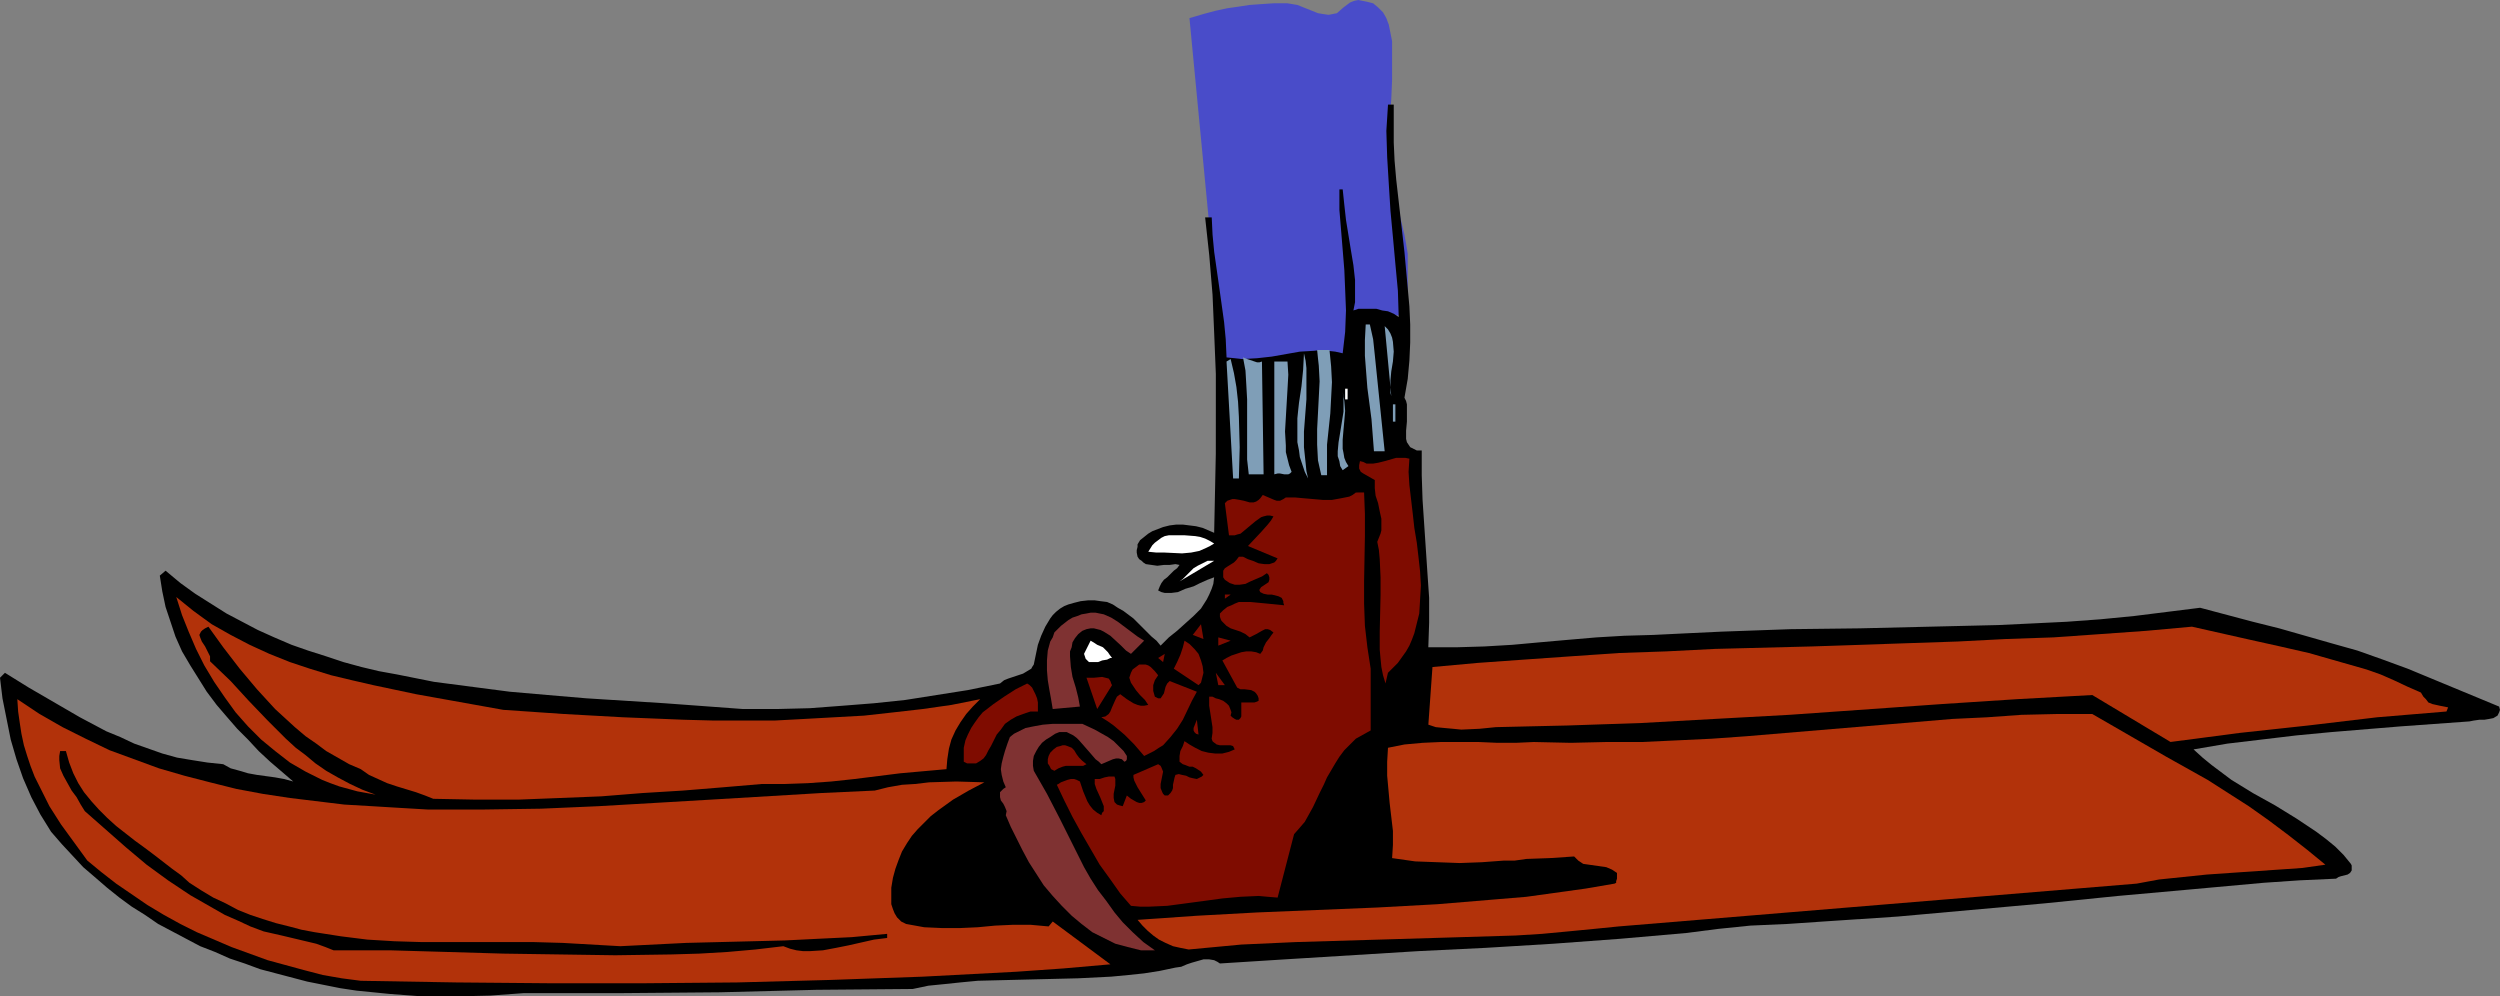 <?xml version="1.0" encoding="UTF-8" standalone="no"?>
<svg
   version="1.0"
   width="129.766mm"
   height="51.721mm"
   id="svg40"
   sodipodi:docname="Skier - Feet.wmf"
   xmlns:inkscape="http://www.inkscape.org/namespaces/inkscape"
   xmlns:sodipodi="http://sodipodi.sourceforge.net/DTD/sodipodi-0.dtd"
   xmlns="http://www.w3.org/2000/svg"
   xmlns:svg="http://www.w3.org/2000/svg">
  <rect width="100%" height="100%" fill="#808080" stroke="none"/>
  <sodipodi:namedview
     id="namedview40"
     pagecolor="#ffffff"
     bordercolor="#000000"
     borderopacity="0.25"
     inkscape:showpageshadow="2"
     inkscape:pageopacity="0.0"
     inkscape:pagecheckerboard="0"
     inkscape:deskcolor="#d1d1d1"
     inkscape:document-units="mm" />
  <defs
     id="defs1">
    <pattern
       id="WMFhbasepattern"
       patternUnits="userSpaceOnUse"
       width="6"
       height="6"
       x="0"
       y="0" />
  </defs>
  <path
     style="fill:#494cc9;fill-opacity:1;fill-rule:evenodd;stroke:none"
     d="m 233.35,3.554 2.747,-0.808 2.424,-0.646 2.262,-0.485 2.262,-0.323 2.101,-0.323 2.262,-0.162 2.424,-0.162 h 2.747 l 0.97,0.162 0.97,0.162 4.04,1.616 0.97,0.162 1.131,0.162 0.808,-0.162 0.808,-0.162 1.293,-1.131 1.293,-0.969 0.808,-0.323 L 266.478,0 l 0.808,0.162 0.808,0.162 0.646,0.162 0.646,0.162 0.97,0.808 0.97,0.969 0.646,1.131 0.485,1.292 0.323,1.616 0.323,1.616 v 1.777 1.939 3.877 l -0.162,3.877 -0.162,1.777 v 1.777 1.939 1.777 l 0.162,3.393 0.323,3.07 0.323,3.07 0.485,3.07 0.646,3.231 0.808,3.393 0.323,1.777 0.323,1.939 V 61.876 H 264.7 v 7.432 l -1.778,0.323 -1.778,0.323 -3.07,0.323 -3.07,0.162 -2.747,0.162 -2.909,0.162 h -2.909 l -3.07,0.162 -1.778,0.162 h -1.778 z"
     id="path1" />
  <path
     style="fill:#000000;fill-opacity:1;fill-rule:evenodd;stroke:none"
     d="m 273.427,20.518 v 3.716 3.716 l 0.162,3.554 0.323,3.716 0.808,7.108 0.808,7.108 0.646,7.108 0.323,3.554 0.162,3.554 v 3.554 l -0.162,3.554 -0.323,3.554 -0.646,3.716 0.323,0.646 0.162,0.646 v 1.616 1.777 l -0.162,1.777 v 1.616 l 0.162,0.646 0.323,0.485 0.323,0.485 0.646,0.323 0.646,0.323 h 0.97 v 4.847 l 0.162,4.847 0.646,9.693 0.323,4.847 0.323,4.685 v 4.847 l -0.162,4.847 h 5.494 l 5.494,-0.162 5.494,-0.323 5.333,-0.485 5.494,-0.485 5.656,-0.485 5.494,-0.323 5.656,-0.162 6.626,-0.323 6.787,-0.323 13.574,-0.485 13.574,-0.162 13.574,-0.323 13.574,-0.323 6.787,-0.323 6.626,-0.323 6.626,-0.485 6.626,-0.646 6.464,-0.808 6.464,-0.808 10.342,2.746 5.171,1.292 10.181,2.908 5.171,1.454 5.01,1.777 4.848,1.777 17.938,7.432 0.162,0.646 -0.162,0.485 -0.162,0.323 -0.162,0.323 -0.808,0.485 -0.808,0.162 -0.97,0.162 h -0.97 l -1.131,0.162 -0.808,0.162 -13.413,0.969 -13.736,1.131 -6.787,0.646 -6.787,0.808 -6.787,0.808 -6.626,1.131 1.778,1.616 1.778,1.454 1.939,1.454 1.939,1.454 4.202,2.585 4.363,2.423 4.202,2.585 1.939,1.292 1.939,1.292 1.939,1.454 1.778,1.454 1.616,1.616 1.454,1.777 0.162,0.323 v 0.485 0.323 0.162 l -0.323,0.485 -0.485,0.323 -1.293,0.323 -0.485,0.162 -0.485,0.323 -7.11,0.323 -7.11,0.485 -14.221,1.292 -14.382,1.292 -14.382,1.454 -14.382,1.292 -14.382,1.292 -14.544,0.969 -7.11,0.485 -7.272,0.323 -6.302,0.646 -6.302,0.808 -12.928,1.131 -13.09,0.969 -13.251,0.808 -13.251,0.646 -13.09,0.808 -13.09,0.808 -12.766,0.808 -0.485,-0.323 -0.646,-0.323 -0.97,-0.162 h -1.131 l -2.262,0.646 -0.97,0.323 -1.131,0.485 -1.131,0.162 -3.07,0.646 -3.07,0.485 -3.07,0.323 -3.394,0.323 -6.464,0.323 -6.626,0.162 -6.626,0.162 -6.464,0.162 -3.394,0.323 -3.07,0.323 -3.232,0.323 -3.07,0.646 -18.907,0.162 -18.907,0.485 -19.23,0.162 h -19.23 l -6.626,0.485 -6.626,0.162 h -6.626 l -6.464,-0.485 -6.464,-0.646 -3.232,-0.485 -3.232,-0.646 -3.232,-0.646 -3.07,-0.808 -3.07,-0.808 -3.07,-0.808 -3.07,-1.131 -2.909,-0.969 -2.909,-1.292 -2.909,-1.131 -2.747,-1.454 -2.747,-1.454 -2.747,-1.454 -2.586,-1.777 -2.586,-1.616 -2.424,-1.777 -2.424,-1.939 -2.424,-2.1 -2.262,-1.939 -2.101,-2.262 -2.101,-2.262 -2.101,-2.423 L 7.918,159.778 6.141,156.386 4.525,152.67 3.232,148.954 2.101,145.077 1.293,141.038 0.485,136.999 0,132.96 l 0.97,-0.969 4.686,2.908 5.01,2.908 5.01,2.908 5.171,2.746 2.747,1.131 2.747,1.292 2.747,0.969 2.747,0.969 2.909,0.808 2.909,0.485 3.07,0.485 3.07,0.323 1.454,0.808 1.778,0.485 1.616,0.485 1.778,0.323 3.555,0.485 1.778,0.323 1.778,0.485 -4.525,-3.877 -2.262,-2.1 -2.101,-2.262 -2.101,-2.1 -2.101,-2.423 -1.939,-2.262 -1.939,-2.585 -1.616,-2.585 -1.616,-2.585 -1.616,-2.746 -1.293,-2.908 -0.97,-2.908 -0.97,-2.908 -0.646,-3.07 -0.485,-3.07 1.131,-0.969 2.909,2.423 2.909,2.1 3.07,1.939 3.07,1.939 3.07,1.616 3.07,1.616 3.232,1.454 3.394,1.454 3.232,1.131 3.555,1.131 3.394,1.131 3.555,0.969 3.394,0.808 3.555,0.646 7.272,1.454 7.434,0.969 7.434,0.969 7.434,0.646 7.595,0.646 15.352,0.969 15.352,1.131 h 6.626 l 6.464,-0.162 6.464,-0.485 6.141,-0.485 6.141,-0.646 6.141,-0.969 6.141,-0.969 6.302,-1.292 0.808,-0.646 0.808,-0.323 1.939,-0.646 0.97,-0.323 0.808,-0.485 0.808,-0.485 0.162,-0.323 0.323,-0.485 0.808,-3.877 0.646,-1.777 0.808,-1.777 0.97,-1.616 0.485,-0.646 0.646,-0.646 0.808,-0.646 0.808,-0.485 0.808,-0.323 1.131,-0.323 1.293,-0.323 1.454,-0.162 h 1.293 l 1.131,0.162 1.293,0.162 1.131,0.485 0.97,0.646 1.131,0.646 1.939,1.454 1.778,1.777 1.778,1.777 0.97,0.808 0.808,0.969 1.616,-1.616 1.616,-1.292 3.232,-2.908 1.454,-1.454 1.131,-1.777 0.485,-0.969 0.485,-1.131 0.323,-0.969 0.162,-1.292 -1.293,0.485 -1.454,0.646 -1.293,0.646 -1.616,0.485 -1.454,0.646 -1.293,0.162 h -0.808 -0.485 l -0.646,-0.162 -0.646,-0.323 0.323,-0.808 0.323,-0.646 0.485,-0.646 0.646,-0.485 0.646,-0.646 0.646,-0.646 0.646,-0.485 0.485,-0.646 -0.808,-0.162 -1.131,0.162 h -1.131 l -1.293,0.162 -1.131,-0.162 -1.131,-0.162 -0.485,-0.323 -0.323,-0.323 -0.485,-0.323 -0.323,-0.485 -0.162,-0.808 v -0.485 l 0.162,-0.646 v -0.485 l 0.485,-0.808 0.808,-0.646 0.808,-0.646 0.808,-0.485 2.101,-0.808 1.293,-0.323 1.293,-0.162 h 1.293 l 1.293,0.162 1.293,0.162 1.293,0.323 1.131,0.485 1.131,0.485 0.162,-7.755 0.162,-7.755 V 81.101 73.346 l -0.323,-7.916 -0.323,-7.593 -0.646,-7.755 -0.808,-7.432 h 1.293 l 0.162,3.393 0.323,3.393 0.97,6.785 0.97,6.947 0.323,3.393 0.162,3.554 1.616,0.162 1.454,0.162 2.909,-0.162 2.909,-0.323 2.747,-0.485 2.747,-0.485 2.747,-0.162 1.454,-0.162 1.293,0.162 1.454,0.162 1.454,0.323 0.485,-4.2 0.162,-4.2 -0.162,-4.039 -0.162,-3.877 -0.646,-7.916 -0.323,-3.877 v -4.039 h 0.646 l 0.323,3.07 0.323,2.908 0.97,5.978 0.485,2.908 0.323,2.908 v 2.908 1.454 l -0.323,1.616 0.97,-0.323 h 1.131 1.131 1.293 l 1.131,0.323 1.131,0.162 1.131,0.485 0.97,0.646 -0.162,-5.17 -0.485,-5.17 -0.485,-5.331 -0.485,-5.17 -0.323,-5.17 -0.323,-5.331 -0.162,-5.17 0.162,-2.585 0.162,-2.585 z"
     id="path2" />
  <path
     style="fill:#7f9eb7;fill-opacity:1;fill-rule:evenodd;stroke:none"
     d="m 268.74,63.653 0.646,2.908 0.323,3.07 0.646,6.301 0.646,6.301 0.646,6.301 h -2.101 l -0.485,-6.301 -0.808,-6.139 -0.485,-6.301 v -3.07 l 0.162,-3.07 z"
     id="path3" />
  <path
     style="fill:#7f9eb7;fill-opacity:1;fill-rule:evenodd;stroke:none"
     d="m 272.942,77.708 -1.293,-13.732 0.646,0.646 0.485,0.808 0.323,0.808 0.162,0.808 0.162,1.939 -0.162,1.939 -0.323,1.939 -0.162,1.777 v 1.777 0.646 z"
     id="path4" />
  <path
     style="fill:#7f9eb7;fill-opacity:1;fill-rule:evenodd;stroke:none"
     d="m 256.621,93.864 -0.646,-1.292 -0.485,-1.454 -0.485,-1.454 -0.162,-1.292 -0.323,-1.616 V 85.301 82.07 l 0.162,-1.616 0.162,-1.454 0.485,-3.231 0.323,-3.231 0.162,-3.231 0.323,1.454 0.162,1.454 v 3.07 3.07 l -0.485,6.301 v 3.07 l 0.323,3.07 0.162,1.616 z"
     id="path5" />
  <path
     style="fill:#7f9eb7;fill-opacity:1;fill-rule:evenodd;stroke:none"
     d="m 260.822,68.661 0.323,3.231 0.162,3.07 -0.162,3.07 -0.162,3.07 -0.646,6.139 v 3.07 2.908 h -1.131 l -0.323,-1.454 -0.323,-1.454 -0.162,-3.07 v -3.07 l 0.162,-3.07 0.323,-6.301 -0.162,-3.07 -0.162,-1.454 -0.162,-1.616 z"
     id="path6" />
  <path
     style="fill:#7f9eb7;fill-opacity:1;fill-rule:evenodd;stroke:none"
     d="m 247.571,70.923 0.323,22.133 h -2.909 l -0.323,-2.908 v -2.908 -2.908 -3.07 -2.908 l -0.162,-2.908 -0.162,-2.746 -0.485,-2.585 0.808,0.323 0.97,0.323 0.97,0.323 h 0.485 z"
     id="path7" />
  <path
     style="fill:#7f9eb7;fill-opacity:1;fill-rule:evenodd;stroke:none"
     d="m 243.046,93.864 h -1.131 l -1.293,-22.941 0.808,-0.485 0.646,2.746 0.485,2.746 0.323,2.908 0.162,2.908 0.162,5.978 z"
     id="path8" />
  <path
     style="fill:#7f9eb7;fill-opacity:1;fill-rule:evenodd;stroke:none"
     d="m 252.581,70.923 0.162,2.585 -0.162,2.908 -0.323,5.493 -0.162,2.746 0.162,2.746 v 1.292 l 0.323,1.292 0.323,1.292 0.485,1.292 -0.323,0.323 -0.323,0.162 h -0.808 l -0.808,-0.162 h -0.485 l -0.646,0.162 V 70.923 Z"
     id="path9" />
  <path
     style="fill:#ffffff;fill-opacity:1;fill-rule:evenodd;stroke:none"
     d="m 266.478,72.538 0.323,9.209 z"
     id="path10" />
  <path
     style="fill:#ffffff;fill-opacity:1;fill-rule:evenodd;stroke:none"
     d="m 263.892,76.254 h 0.485 v 2.1 h -0.485 z"
     id="path11" />
  <path
     style="fill:#7f9eb7;fill-opacity:1;fill-rule:evenodd;stroke:none"
     d="m 264.539,91.44 -1.131,0.808 -0.485,-0.808 -0.162,-0.969 -0.323,-0.969 v -0.969 l 0.162,-1.777 0.323,-1.939 0.646,-4.039 v -1.939 -0.969 l -0.162,-0.969 0.162,0.808 0.162,0.969 0.162,1.939 -0.162,1.939 -0.162,1.777 -0.162,1.939 v 1.777 l 0.162,0.808 0.162,0.969 0.323,0.808 z"
     id="path12" />
  <path
     style="fill:#7f9eb7;fill-opacity:1;fill-rule:evenodd;stroke:none"
     d="m 273.265,79.324 h 0.485 v 3.393 h -0.485 z"
     id="path13" />
  <path
     style="fill:#ffffff;fill-opacity:1;fill-rule:evenodd;stroke:none"
     d="m 266.801,83.686 -0.323,3.07 z"
     id="path14" />
  <path
     style="fill:#7f0c00;fill-opacity:1;fill-rule:evenodd;stroke:none"
     d="m 276.497,89.986 -0.162,2.585 0.162,2.585 0.323,2.746 0.323,2.746 0.323,2.908 0.485,2.908 0.323,2.746 0.323,2.908 0.162,2.746 -0.162,2.746 -0.162,2.746 -0.646,2.585 -0.323,1.292 -0.485,1.292 -0.485,1.131 -0.646,1.131 -0.808,1.131 -0.808,1.131 -0.97,0.969 -0.97,0.969 -0.485,2.1 -0.485,-1.616 -0.323,-1.616 -0.162,-1.616 -0.162,-1.777 v -3.554 l 0.162,-7.108 v -3.554 l -0.162,-3.554 -0.162,-1.777 -0.323,-1.616 0.323,-0.808 0.323,-0.808 0.162,-0.646 v -0.808 -1.454 l -0.323,-1.454 -0.323,-1.616 -0.485,-1.454 -0.162,-1.454 v -1.616 l -1.131,-0.646 -1.131,-0.646 -0.485,-0.323 -0.323,-0.646 v -0.646 l 0.162,-0.808 0.646,0.162 0.646,0.323 h 1.293 l 0.97,-0.162 1.293,-0.323 2.262,-0.646 h 1.293 0.485 z"
     id="path15" />
  <path
     style="fill:#7f0c00;fill-opacity:1;fill-rule:evenodd;stroke:none"
     d="m 267.609,96.61 0.162,4.2 v 4.362 l -0.162,8.886 v 4.362 l 0.162,4.362 0.485,4.2 0.323,2.1 0.323,2.1 v 12.117 l -1.454,0.808 -1.454,0.808 -1.131,1.131 -1.131,1.131 -0.97,1.292 -0.808,1.292 -1.616,2.746 -0.646,1.454 -0.808,1.616 -1.293,2.746 -0.808,1.454 -0.808,1.454 -0.97,1.131 -1.131,1.292 -3.232,12.44 -1.939,-0.162 -1.778,-0.162 -3.555,0.162 -3.555,0.323 -3.555,0.485 -7.272,0.969 -3.555,0.162 h -1.778 l -1.778,-0.162 -2.101,-2.423 -1.939,-2.746 -2.101,-2.908 -1.778,-3.07 -1.778,-3.07 -1.778,-3.231 -1.616,-3.231 -1.454,-3.07 0.323,-0.162 0.485,-0.323 1.293,-0.485 0.646,-0.162 h 0.646 l 0.485,0.162 0.646,0.323 0.646,1.939 0.808,1.939 0.485,0.808 0.646,0.808 0.808,0.646 0.808,0.485 0.162,-0.485 0.323,-0.323 v -0.969 l -0.323,-0.808 -0.323,-0.808 -0.808,-1.777 -0.323,-0.969 v -0.969 h 0.646 0.323 l 0.97,-0.323 0.808,-0.162 h 0.485 0.646 l 0.162,0.485 v 0.323 0.969 l -0.162,0.808 -0.162,0.808 v 0.808 l 0.162,0.808 0.162,0.162 0.323,0.323 0.485,0.162 0.646,0.162 0.808,-2.1 0.808,0.646 1.131,0.646 0.485,0.162 h 0.485 l 0.485,-0.162 0.323,-0.323 -0.808,-1.292 -0.808,-1.292 -0.646,-1.292 -0.162,-0.646 v -0.485 l 4.848,-2.1 0.485,0.323 0.162,0.323 0.323,0.808 -0.162,0.808 -0.162,0.808 -0.162,0.808 v 0.808 l 0.323,0.808 0.162,0.323 0.323,0.323 h 0.646 l 0.485,-0.485 0.323,-0.485 0.162,-0.485 v -0.646 l 0.323,-1.454 0.162,-0.485 0.646,-0.162 0.646,0.162 0.808,0.162 0.323,0.162 0.323,0.162 0.646,0.162 0.808,0.162 0.646,-0.323 0.323,-0.162 0.323,-0.323 -0.485,-0.646 -0.485,-0.323 -0.485,-0.323 -0.646,-0.323 h -0.646 l -0.808,-0.323 -0.485,-0.162 -0.646,-0.485 v -0.485 -0.646 l 0.162,-0.969 0.485,-0.969 0.323,-0.969 0.97,0.646 1.131,0.646 1.293,0.646 1.293,0.323 1.293,0.162 h 1.454 l 1.293,-0.323 1.131,-0.485 -0.162,-0.323 -0.162,-0.323 -0.485,-0.162 h -0.646 -0.808 -0.646 l -0.646,-0.162 -0.646,-0.485 -0.162,-0.162 -0.162,-0.485 0.162,-1.131 v -1.131 l -0.323,-2.1 -0.323,-2.1 v -0.969 -0.808 h 0.646 l 0.646,0.323 0.646,0.162 0.808,0.323 0.646,0.485 0.485,0.485 0.323,0.808 0.162,0.485 -0.162,0.646 0.323,0.323 0.485,0.323 0.323,0.162 h 0.485 l 0.323,-0.323 0.162,-0.323 v -0.969 -1.777 h 1.778 0.808 l 0.485,-0.162 0.323,-0.162 v -0.485 l -0.162,-0.485 -0.323,-0.485 -0.323,-0.323 -0.646,-0.323 -1.293,-0.162 h -0.808 l -0.646,-0.323 -2.909,-5.331 0.808,-0.485 0.97,-0.485 0.97,-0.323 0.97,-0.323 0.97,-0.162 h 0.97 l 0.97,0.162 0.808,0.323 0.485,-0.646 0.162,-0.646 0.485,-0.969 0.646,-0.808 0.323,-0.485 0.485,-0.646 -0.646,-0.485 -0.485,-0.162 h -0.485 l -0.646,0.323 -1.131,0.646 -0.646,0.323 -0.646,0.323 -0.808,-0.646 -0.97,-0.485 -1.939,-0.646 -0.808,-0.485 -0.646,-0.646 -0.323,-0.323 -0.162,-0.323 -0.162,-0.485 v -0.646 l 0.646,-0.646 0.808,-0.646 0.808,-0.323 0.646,-0.323 0.808,-0.323 h 0.808 1.454 l 3.394,0.323 1.616,0.162 1.616,0.162 -0.162,-0.485 v -0.323 l -0.323,-0.646 -0.646,-0.323 -0.646,-0.162 -0.646,-0.162 h -0.808 l -0.808,-0.162 -0.646,-0.323 -0.162,-0.323 v -0.162 l 0.323,-0.485 0.485,-0.323 0.485,-0.323 0.485,-0.323 0.162,-0.485 v -0.162 -0.323 l -0.162,-0.485 -0.323,-0.323 -0.97,0.646 -1.131,0.485 -1.131,0.485 -0.97,0.485 -1.131,0.162 h -0.97 l -0.97,-0.323 -0.485,-0.323 -0.485,-0.323 -0.323,-0.485 v -0.485 -0.485 -0.323 l 0.323,-0.485 0.485,-0.323 1.293,-0.808 0.485,-0.485 0.485,-0.646 h 0.808 l 0.97,0.485 0.97,0.323 1.131,0.485 1.131,0.162 h 0.97 l 0.485,-0.162 0.485,-0.162 0.323,-0.323 0.323,-0.485 -5.818,-2.423 2.586,-2.746 1.293,-1.454 0.646,-0.808 0.485,-0.808 -0.646,-0.162 h -0.646 l -0.646,0.162 -0.485,0.162 -1.131,0.808 -0.97,0.808 -0.97,0.808 -0.97,0.808 -0.646,0.162 -0.485,0.162 h -0.646 -0.485 l -0.808,-6.301 0.485,-0.485 0.485,-0.162 0.485,-0.162 h 0.485 l 0.97,0.162 0.808,0.162 1.131,0.323 h 0.808 l 0.485,-0.162 0.485,-0.323 0.323,-0.323 0.485,-0.646 1.131,0.485 1.131,0.485 0.485,0.162 h 0.646 l 0.646,-0.323 0.485,-0.323 h 1.778 l 1.778,0.162 3.717,0.323 h 1.778 l 1.778,-0.323 1.616,-0.323 0.646,-0.323 0.646,-0.485 z"
     id="path16" />
  <path
     style="fill:#ffffff;fill-opacity:1;fill-rule:evenodd;stroke:none"
     d="m 238.198,106.627 -0.808,0.485 -0.646,0.323 -1.454,0.646 -1.616,0.323 -1.778,0.162 -3.394,-0.162 h -1.616 l -1.616,-0.162 0.808,-1.292 0.485,-0.485 0.646,-0.485 0.646,-0.485 0.646,-0.323 0.808,-0.162 h 0.97 2.101 l 2.101,0.162 0.97,0.162 0.97,0.323 0.97,0.485 z"
     id="path17" />
  <path
     style="fill:#ffffff;fill-opacity:1;fill-rule:evenodd;stroke:none"
     d="m 231.411,114.058 0.646,-0.485 0.646,-0.646 1.454,-1.454 0.808,-0.485 0.97,-0.485 0.97,-0.485 h 1.293 z"
     id="path18" />
  <path
     style="fill:#b2320a;fill-opacity:1;fill-rule:evenodd;stroke:none"
     d="m 98.737,139.261 11.797,0.808 11.635,0.646 11.958,0.485 5.979,0.162 h 5.818 5.979 l 5.979,-0.323 5.818,-0.323 5.818,-0.323 5.818,-0.646 5.656,-0.646 5.656,-0.808 5.656,-1.131 -1.454,1.454 -1.293,1.454 -1.131,1.616 -0.97,1.616 -0.808,1.777 -0.485,1.777 -0.323,2.1 -0.162,1.939 -9.05,0.808 -9.05,1.131 -4.525,0.485 -4.525,0.323 -4.525,0.162 h -4.525 l -7.595,0.646 -7.918,0.646 -7.918,0.485 -8.08,0.646 -8.08,0.323 -8.242,0.323 h -8.242 l -8.403,-0.162 -1.616,-0.646 -1.778,-0.646 -3.717,-1.131 -1.939,-0.646 -1.778,-0.808 -1.778,-0.808 -1.616,-1.131 -2.262,-0.969 -2.262,-1.292 -2.262,-1.292 -1.939,-1.454 -2.101,-1.454 -2.101,-1.777 -1.939,-1.777 -1.939,-1.777 -3.555,-3.877 -3.394,-4.039 -3.232,-4.2 -2.909,-4.039 -0.646,0.323 -0.485,0.323 -0.323,0.323 -0.162,0.323 -0.162,0.323 0.162,0.485 0.323,0.808 0.646,0.969 0.485,0.969 0.485,0.969 v 0.485 0.485 l 4.04,3.877 3.555,3.877 3.717,3.877 3.555,3.554 1.939,1.777 1.939,1.454 1.939,1.616 2.101,1.454 2.262,1.292 2.424,1.292 2.424,1.131 2.586,0.969 -1.778,-0.323 -1.778,-0.323 -1.778,-0.485 -1.778,-0.485 -1.778,-0.646 -1.616,-0.646 -3.232,-1.616 -3.07,-1.777 -2.909,-2.262 -2.747,-2.262 -2.586,-2.585 -2.424,-2.746 -2.101,-2.908 -2.101,-3.07 -1.939,-3.231 -1.616,-3.231 -1.454,-3.393 -1.293,-3.231 -1.131,-3.554 3.394,2.746 3.555,2.585 3.717,2.1 3.717,1.939 3.878,1.777 4.04,1.616 3.878,1.292 4.202,1.292 4.04,0.969 4.202,0.969 8.403,1.777 z"
     id="path19" />
  <path
     style="fill:#7f0c00;fill-opacity:1;fill-rule:evenodd;stroke:none"
     d="m 240.299,117.451 v -0.808 h 1.131 z"
     id="path20" />
  <path
     style="fill:#7f3232;fill-opacity:1;fill-rule:evenodd;stroke:none"
     d="m 224.462,125.69 -2.586,2.585 -0.97,-0.646 -0.97,-0.969 -2.101,-1.939 -1.293,-0.808 -0.646,-0.323 -0.646,-0.162 -0.646,-0.162 h -0.646 l -0.808,0.162 -0.808,0.323 -0.808,0.646 -0.646,0.808 -0.485,0.808 -0.162,0.969 -0.323,0.808 v 0.969 l 0.162,2.1 0.323,1.939 0.646,2.1 0.485,1.939 0.323,1.777 -5.333,0.485 -0.323,-1.939 -0.323,-1.777 -0.323,-1.939 -0.162,-1.939 v -1.939 l 0.162,-1.939 0.485,-1.777 0.485,-0.808 0.323,-0.969 1.293,-1.292 1.454,-1.131 0.808,-0.485 0.97,-0.323 0.808,-0.323 0.97,-0.162 0.808,-0.162 h 0.97 l 0.808,0.162 0.808,0.162 1.454,0.646 1.293,0.808 2.586,1.939 1.293,0.969 z"
     id="path21" />
  <path
     style="fill:#7f0c00;fill-opacity:1;fill-rule:evenodd;stroke:none"
     d="m 233.997,124.559 1.616,-2.1 0.485,2.908 z"
     id="path22" />
  <path
     style="fill:#b2320a;fill-opacity:1;fill-rule:evenodd;stroke:none"
     d="m 474.942,135.868 0.485,0.808 0.485,0.485 0.485,0.646 0.808,0.323 1.454,0.323 1.616,0.323 -0.323,0.808 -13.574,1.131 -13.574,1.616 -13.413,1.454 -13.574,1.777 -15.352,-9.209 -14.706,0.808 -14.867,0.969 -29.734,2.1 -14.706,0.808 -14.544,0.808 -14.382,0.485 -7.11,0.162 -6.949,0.162 -3.232,0.323 -3.555,0.162 -1.616,-0.162 -1.778,-0.162 -1.616,-0.162 -1.454,-0.485 0.808,-11.309 8.888,-0.808 9.05,-0.646 9.211,-0.646 9.373,-0.646 9.373,-0.323 9.534,-0.485 19.069,-0.485 19.069,-0.646 9.534,-0.323 9.373,-0.485 9.373,-0.323 9.211,-0.646 9.05,-0.646 8.888,-0.808 11.474,2.585 5.818,1.292 5.656,1.292 5.656,1.616 5.656,1.616 2.747,0.969 2.586,1.131 2.747,1.292 z"
     id="path23" />
  <path
     style="fill:#7f0c00;fill-opacity:1;fill-rule:evenodd;stroke:none"
     d="m 239.006,126.659 v -1.616 l 2.424,0.646 z"
     id="path24" />
  <path
     style="fill:#ffffff;fill-opacity:1;fill-rule:evenodd;stroke:none"
     d="m 218.16,129.083 h -0.162 -0.162 l -0.646,0.323 -0.97,0.162 -0.808,0.323 h -0.97 -0.485 -0.323 l -0.323,-0.323 -0.323,-0.323 -0.162,-0.485 -0.162,-0.485 1.293,-2.585 0.808,0.485 0.485,0.323 1.131,0.485 0.97,0.969 0.323,0.485 z"
     id="path25" />
  <path
     style="fill:#7f0c00;fill-opacity:1;fill-rule:evenodd;stroke:none"
     d="m 235.128,134.414 -4.848,-3.231 0.646,-1.292 0.646,-1.454 0.485,-1.454 0.323,-1.292 0.97,0.646 0.97,0.969 0.808,0.969 0.485,1.292 0.323,1.131 0.162,1.292 -0.323,1.292 -0.162,0.646 z"
     id="path26" />
  <path
     style="fill:#7f0c00;fill-opacity:1;fill-rule:evenodd;stroke:none"
     d="m 227.209,129.083 1.293,-0.808 -0.323,1.616 z"
     id="path27" />
  <path
     style="fill:#000000;fill-opacity:1;fill-rule:evenodd;stroke:none"
     d="m 272.942,142.33 0.323,-1.939 0.323,-1.939 0.323,-1.777 0.646,-1.777 0.646,-1.616 0.808,-1.616 1.131,-1.616 1.131,-1.454 -0.323,13.248 z"
     id="path28" />
  <path
     style="fill:#7f0c00;fill-opacity:1;fill-rule:evenodd;stroke:none"
     d="m 227.209,132.475 -0.323,0.485 -0.323,0.485 -0.323,0.969 v 1.131 l 0.323,1.131 0.323,0.162 0.323,0.162 h 0.323 0.162 l 0.323,-0.485 0.323,-0.485 0.162,-0.646 0.162,-0.646 0.323,-0.646 0.485,-0.485 5.333,2.1 -0.97,1.777 -1.778,3.716 -1.131,1.777 -1.293,1.616 -1.454,1.616 -0.808,0.485 -0.97,0.646 -0.97,0.485 -0.97,0.485 -1.939,-2.262 -1.939,-1.939 -2.101,-1.777 -1.131,-0.808 -1.293,-0.808 0.808,-0.162 0.646,-0.485 0.323,-0.485 0.323,-0.808 0.646,-1.454 0.323,-0.646 0.646,-0.485 1.293,0.969 1.293,0.808 0.808,0.323 0.646,0.162 h 0.646 l 0.808,-0.162 -0.646,-0.969 -0.97,-0.969 -0.808,-0.969 -0.646,-0.969 -0.323,-0.485 -0.162,-0.485 -0.162,-0.485 0.162,-0.485 0.162,-0.485 0.323,-0.646 0.646,-0.485 0.646,-0.485 h 0.646 0.646 l 0.485,0.162 0.485,0.323 0.808,0.808 z"
     id="path29" />
  <path
     style="fill:#7f0c00;fill-opacity:1;fill-rule:evenodd;stroke:none"
     d="m 239.006,134.414 -0.485,-2.423 1.778,2.423 z"
     id="path30" />
  <path
     style="fill:#7f0c00;fill-opacity:1;fill-rule:evenodd;stroke:none"
     d="m 218.16,134.414 -2.909,4.685 -2.101,-6.139 h 0.808 0.646 l 1.616,-0.162 0.646,0.162 0.646,0.162 0.323,0.485 0.162,0.485 z"
     id="path31" />
  <path
     style="fill:#7f0c00;fill-opacity:1;fill-rule:evenodd;stroke:none"
     d="m 203.616,139.584 h -1.454 l -1.454,0.485 -1.293,0.485 -1.131,0.646 -1.131,0.808 -0.808,1.131 -0.808,0.969 -0.646,1.292 -0.485,0.969 -0.485,0.808 -0.485,0.969 -0.485,0.646 -0.646,0.485 -0.808,0.485 h -0.485 -0.646 -0.646 l -0.646,-0.323 v -1.454 -1.292 l 0.323,-1.454 0.485,-1.131 0.646,-1.292 0.646,-0.969 0.808,-1.131 0.808,-0.969 2.101,-1.616 2.101,-1.454 2.262,-1.454 2.262,-1.131 0.485,0.323 0.485,0.485 0.323,0.646 0.323,0.646 0.323,0.808 0.162,0.808 z"
     id="path32" />
  <path
     style="fill:#b2320a;fill-opacity:1;fill-rule:evenodd;stroke:none"
     d="m 171.619,155.093 2.586,-0.646 2.747,-0.485 2.586,-0.162 2.747,-0.323 5.333,-0.162 5.494,0.162 -3.07,1.616 -3.07,1.777 -2.909,2.1 -1.454,1.131 -1.293,1.292 -1.293,1.292 -1.131,1.292 -0.97,1.454 -0.97,1.616 -0.646,1.616 -0.646,1.777 -0.485,1.777 -0.323,1.939 v 2.1 1.131 l 0.323,0.969 0.323,0.808 0.485,0.808 0.808,0.808 0.97,0.485 1.778,0.323 1.778,0.323 3.555,0.162 h 3.394 l 3.555,-0.162 3.394,-0.323 3.555,-0.162 h 3.394 l 3.555,0.323 0.808,-0.969 11.312,8.401 -9.211,0.808 -9.211,0.646 -9.211,0.485 -9.211,0.485 -18.261,0.646 -18.099,0.485 -18.422,0.162 h -18.261 l -18.422,-0.162 -18.746,-0.323 -3.717,-0.485 -3.717,-0.646 -3.717,-0.969 -3.555,-0.969 -3.555,-0.969 -3.555,-1.292 -3.555,-1.292 -3.394,-1.454 -3.394,-1.454 -3.232,-1.616 -3.232,-1.777 -3.232,-1.939 -3.07,-2.1 -3.07,-2.1 -2.909,-2.262 -2.747,-2.262 -2.586,-3.554 -2.586,-3.554 -2.262,-3.554 -1.939,-3.877 -0.97,-1.939 -0.808,-2.1 -0.646,-1.939 -0.646,-2.1 -0.485,-2.262 -0.323,-2.1 -0.323,-2.262 -0.162,-2.423 4.363,2.908 4.525,2.585 4.525,2.262 4.686,2.262 4.848,1.777 4.848,1.777 5.01,1.454 5.01,1.292 5.171,1.292 5.171,0.969 5.333,0.808 5.333,0.646 5.333,0.646 5.494,0.323 5.333,0.323 5.494,0.323 h 5.494 5.656 l 11.15,-0.162 11.15,-0.485 11.15,-0.646 10.989,-0.646 10.827,-0.646 10.827,-0.646 z"
     id="path33" />
  <path
     style="fill:#b2320a;fill-opacity:1;fill-rule:evenodd;stroke:none"
     d="m 425.008,148.469 4.04,2.262 4.04,2.262 4.04,2.585 4.04,2.585 3.878,2.746 3.878,2.908 3.717,2.908 3.555,2.908 -4.525,0.646 -4.686,0.323 -9.373,0.646 -4.686,0.323 -4.686,0.485 -4.686,0.485 -4.363,0.808 -101.646,8.401 -4.848,0.485 -5.01,0.485 -5.171,0.485 -5.171,0.323 -10.666,0.323 -10.827,0.323 -10.827,0.323 -10.827,0.323 -10.666,0.485 -5.171,0.485 -5.171,0.485 -1.616,-0.323 -1.454,-0.323 -1.454,-0.646 -1.293,-0.646 -1.131,-0.808 -1.131,-0.969 -0.97,-0.969 -0.97,-1.131 11.635,-0.808 11.797,-0.646 11.797,-0.485 11.797,-0.485 11.797,-0.646 11.635,-0.969 5.818,-0.485 5.818,-0.808 5.818,-0.808 5.656,-0.969 0.323,-0.162 v -0.323 l 0.162,-0.485 v -0.485 -0.646 l -0.485,-0.323 -0.485,-0.323 -1.131,-0.485 -1.131,-0.162 -1.131,-0.162 -1.131,-0.162 -1.131,-0.162 -0.485,-0.323 -0.485,-0.323 -0.323,-0.323 -0.485,-0.485 -4.848,0.323 -4.525,0.162 -2.262,0.323 h -2.101 l -4.363,0.323 -4.363,0.162 -4.363,-0.162 -4.363,-0.162 -4.525,-0.646 0.162,-2.585 v -2.746 l -0.646,-5.493 -0.485,-5.331 v -2.746 l 0.162,-2.746 1.616,-0.323 1.616,-0.323 3.555,-0.323 3.555,-0.162 h 3.717 3.717 l 3.717,0.162 h 3.555 l 3.555,-0.162 7.272,0.162 6.949,-0.162 h 6.949 l 6.949,-0.323 6.787,-0.323 6.787,-0.485 26.987,-2.262 13.413,-1.131 6.787,-0.323 6.787,-0.485 6.949,-0.162 h 6.949 z"
     id="path34" />
  <path
     style="fill:#7f0c00;fill-opacity:1;fill-rule:evenodd;stroke:none"
     d="m 235.128,144.107 -0.485,-0.162 -0.323,-0.323 -0.162,-0.323 v -0.485 l 0.323,-0.808 0.323,-0.808 z"
     id="path35" />
  <path
     style="fill:#7f3232;fill-opacity:1;fill-rule:evenodd;stroke:none"
     d="m 221.069,148.308 v 0.646 l -0.162,0.323 -0.323,0.162 -0.485,-0.485 -0.646,-0.162 h -0.485 l -0.646,0.162 -2.262,0.969 -0.485,-0.485 -0.646,-0.485 -0.97,-1.131 -1.131,-1.292 -1.131,-1.292 -0.485,-0.485 -0.646,-0.485 -0.646,-0.323 -0.646,-0.323 h -0.646 -0.808 l -0.808,0.323 -0.97,0.646 -0.808,0.485 -0.808,0.646 -0.646,0.808 -0.485,0.808 -0.485,0.969 -0.162,0.969 v 0.969 l 0.162,0.969 2.586,4.524 2.424,4.685 2.424,4.847 2.424,4.847 1.293,2.262 1.454,2.262 1.616,2.1 1.616,2.262 1.616,1.939 1.939,1.939 2.101,1.939 2.262,1.616 h -1.454 -1.293 l -2.586,-0.646 -2.424,-0.646 -2.262,-1.131 -2.262,-1.131 -2.101,-1.616 -1.939,-1.616 -1.939,-1.939 -1.778,-1.939 -1.778,-2.1 -1.454,-2.262 -1.454,-2.262 -1.293,-2.423 -1.131,-2.262 -1.131,-2.262 -0.97,-2.262 0.162,-0.808 -0.323,-0.808 -0.323,-0.646 -0.485,-0.646 -0.162,-0.646 v -0.646 -0.323 l 0.323,-0.323 0.323,-0.323 0.485,-0.323 -0.485,-1.131 -0.323,-1.292 -0.162,-1.131 0.162,-1.131 0.323,-1.292 0.323,-1.131 0.485,-1.454 0.485,-1.292 0.808,-0.646 0.646,-0.323 1.616,-0.808 1.616,-0.323 1.778,-0.323 1.939,-0.162 h 1.939 3.878 l 2.424,1.131 2.586,1.454 1.131,0.808 0.97,0.969 0.97,0.969 z"
     id="path36" />
  <path
     style="fill:#7f0c00;fill-opacity:1;fill-rule:evenodd;stroke:none"
     d="m 213.15,149.923 -0.646,0.323 h -0.646 -2.747 l -0.646,0.162 -0.808,0.323 -0.808,0.485 -0.646,-0.323 -0.323,-0.646 -0.323,-0.485 v -0.808 l 0.162,-0.646 0.323,-0.646 0.646,-0.646 0.646,-0.485 0.646,-0.162 0.485,-0.162 h 0.485 l 0.485,0.162 0.808,0.323 0.485,0.485 0.485,0.808 0.485,0.646 0.646,0.646 z"
     id="path37" />
  <path
     style="fill:#000000;fill-opacity:1;fill-rule:evenodd;stroke:none"
     d="m 269.387,146.531 -0.162,1.777 0.162,1.777 0.162,3.393 0.646,6.624 0.323,3.393 0.162,3.231 -0.162,1.616 -0.162,1.777 -0.323,1.777 -0.323,1.777 -0.808,0.485 -0.808,0.323 -0.97,0.323 -0.97,0.323 -2.101,0.162 -2.101,0.162 -4.04,-0.323 h -2.101 l -1.939,0.162 0.162,-1.777 0.162,-1.616 0.323,-1.616 0.646,-1.616 0.646,-1.616 0.646,-1.454 1.616,-3.07 3.394,-5.978 1.616,-3.07 0.646,-1.616 0.646,-1.616 0.646,-0.323 0.646,-0.485 1.131,-1.131 1.293,-1.131 0.485,-0.485 z"
     id="path38" />
  <path
     style="fill:#000000;fill-opacity:1;fill-rule:evenodd;stroke:none"
     d="m 12.928,147.339 0.646,2.262 0.808,2.1 0.97,1.939 1.131,1.777 1.454,1.777 1.454,1.616 1.616,1.616 1.778,1.616 3.717,2.908 1.778,1.292 1.939,1.454 3.555,2.746 1.778,1.292 1.616,1.454 2.262,1.454 2.424,1.454 2.424,1.131 2.424,1.292 2.424,0.969 2.424,0.808 2.586,0.808 2.586,0.646 2.424,0.646 2.586,0.485 5.171,0.808 5.171,0.646 5.333,0.323 5.333,0.162 h 16.483 5.494 l 5.656,0.162 5.656,0.323 5.656,0.323 6.464,-0.323 6.464,-0.323 12.928,-0.323 6.464,-0.162 6.464,-0.323 6.626,-0.323 6.949,-0.646 v 0.808 l -2.586,0.323 -5.01,1.131 -2.424,0.485 -2.586,0.485 -2.586,0.162 h -1.293 l -1.293,-0.162 -1.293,-0.323 -1.293,-0.485 -5.494,0.646 -5.494,0.485 -5.494,0.323 -5.494,0.162 -10.989,0.162 -10.989,-0.162 -10.989,-0.162 -10.989,-0.323 -11.15,-0.323 H 65.448 l -1.616,-0.646 -1.778,-0.646 -3.394,-0.808 -3.394,-0.808 -3.555,-0.808 -2.586,-0.969 -2.424,-1.131 -2.586,-1.131 -2.262,-1.292 -4.525,-2.585 -4.363,-2.908 -4.202,-3.07 -4.04,-3.393 -4.04,-3.554 -4.04,-3.554 -0.808,-1.292 -0.808,-1.454 -0.97,-1.292 -0.808,-1.454 -0.808,-1.454 -0.646,-1.454 -0.162,-1.616 v -0.808 l 0.162,-0.969 z"
     id="path39" />
  <path
     style="fill:#000000;fill-opacity:1;fill-rule:evenodd;stroke:none"
     d="m 193.597,156.547 0.808,3.07 0.97,3.07 1.293,2.746 1.454,2.908 1.616,2.585 1.778,2.585 1.778,2.585 1.939,2.423 h -3.232 -3.232 -3.394 -3.394 -3.555 -3.394 l -3.394,-0.323 -3.394,-0.485 -0.646,-1.454 -0.323,-1.454 v -1.454 -1.292 l 0.323,-1.131 0.485,-1.131 0.485,-1.131 0.808,-1.131 1.616,-2.1 1.778,-1.939 1.778,-1.939 1.616,-2.1 0.808,-0.323 0.808,-0.323 0.97,-0.646 0.808,-0.485 0.97,-0.485 0.97,-0.485 0.97,-0.162 z"
     id="path40" />
</svg>
